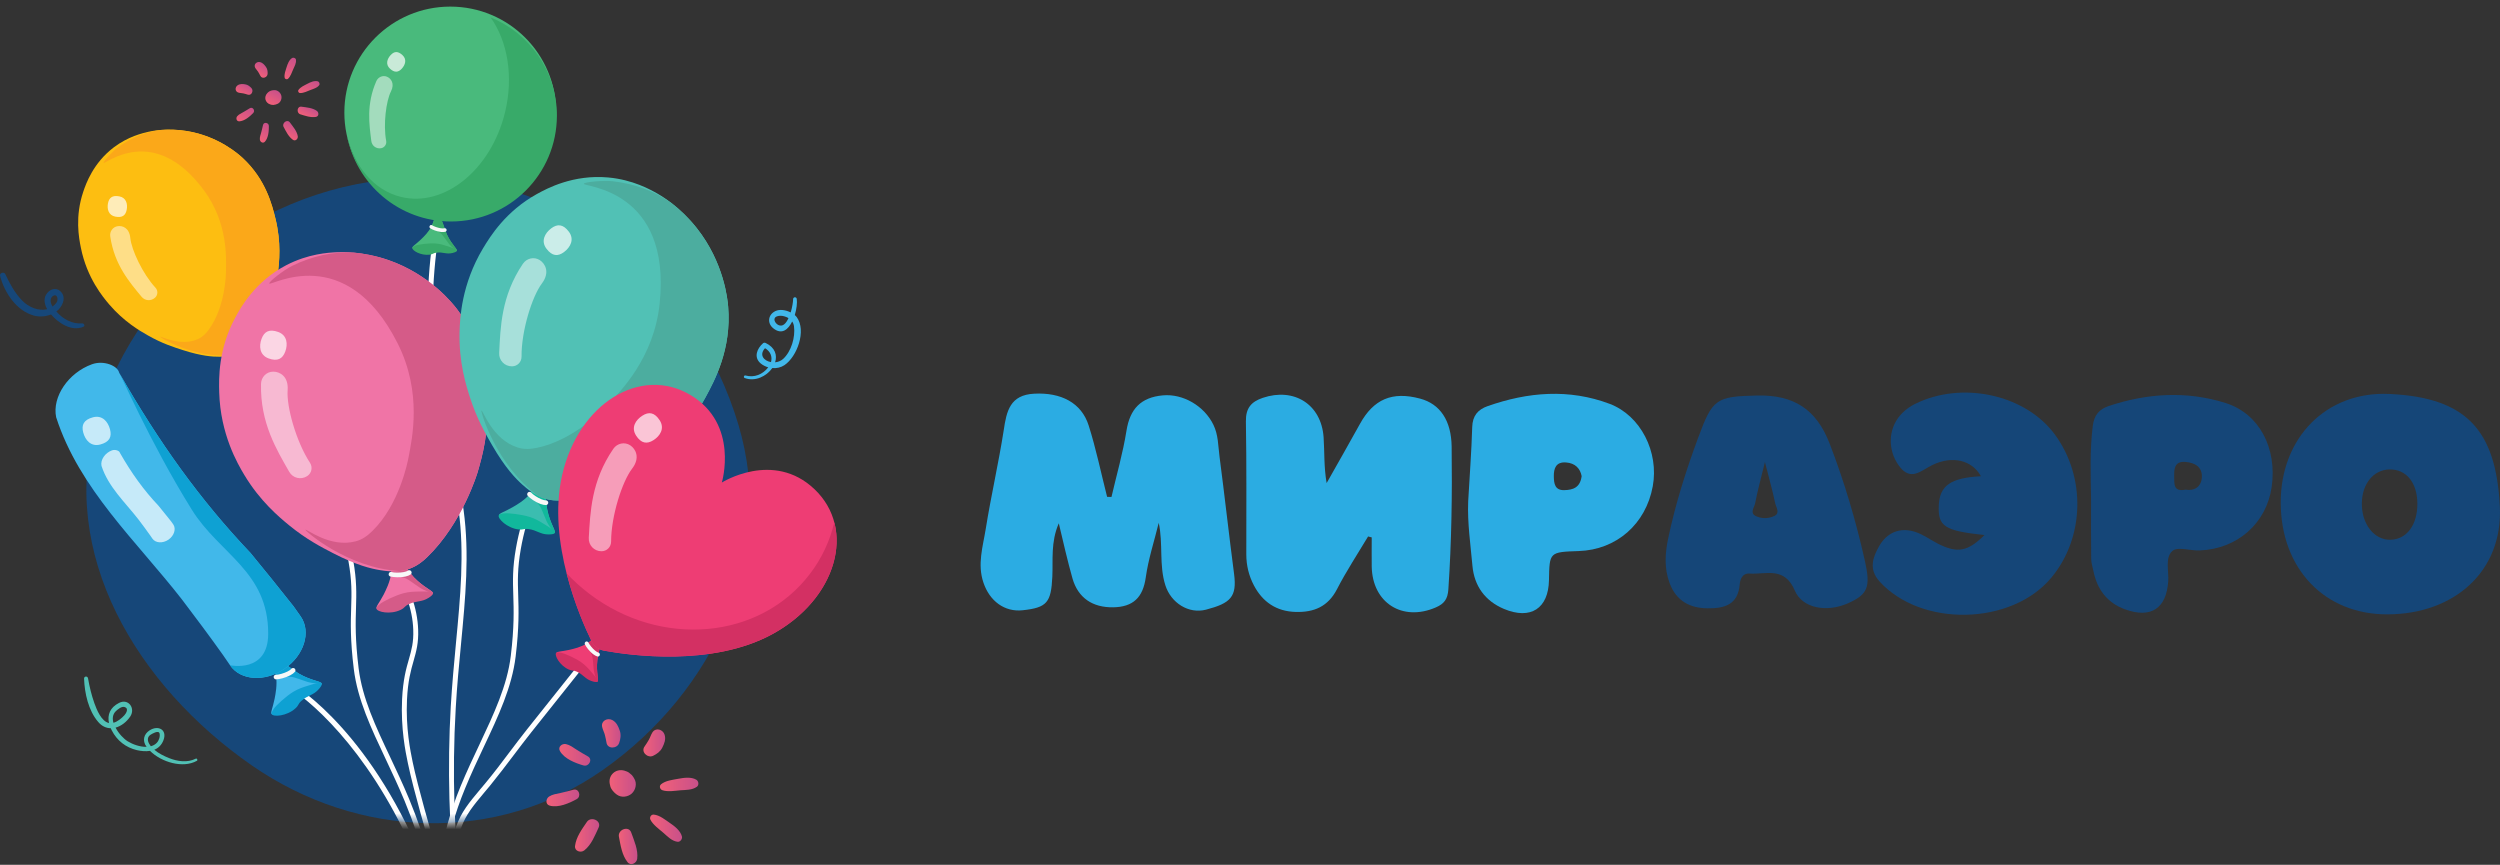 <svg width="318" height="110" viewBox="0 0 318 110" fill="none" xmlns="http://www.w3.org/2000/svg">
<rect x="0" y="0" width="318" height="110" fill="#333333" stroke="none"/>
<path d="M141.381 63.21C142.03 60.406 142.834 57.627 143.287 54.797C143.723 52.018 145.117 50.548 147.904 50.291C150.469 50.052 153.188 51.633 154.351 54.044C154.975 55.327 154.941 56.703 155.12 58.046C155.77 63.03 156.326 68.032 156.976 73.016C157.352 75.915 156.539 76.727 153.41 77.548C151.196 78.129 148.947 76.684 148.238 74.461C147.408 71.879 147.973 69.195 147.391 66.502C146.827 68.819 146.066 71.11 145.741 73.453C145.382 76.017 144.117 77.206 141.603 77.249C138.953 77.291 137.131 76.035 136.422 73.589C136.088 72.444 135.815 71.281 135.524 70.127C135.259 69.058 135.011 67.989 134.678 66.561C133.635 68.981 133.959 71.195 133.857 73.35C133.703 76.65 133.173 77.291 130.078 77.625C127.769 77.873 125.88 76.445 125.093 74.111C124.298 71.768 125.025 69.528 125.384 67.288C126.059 63.082 127.017 58.926 127.675 54.72C128.034 52.275 128.479 50.231 131.557 50.077C134.926 49.898 137.559 51.206 138.482 54.13C139.423 57.105 140.055 60.175 140.825 63.201C141.004 63.201 141.193 63.21 141.381 63.21Z" fill="#2BACE3"/>
<path d="M174.022 68.238C172.688 70.469 171.252 72.641 170.063 74.95C168.918 77.164 167.139 77.899 164.831 77.839C162.377 77.779 160.616 76.591 159.496 74.462C158.854 73.24 158.53 71.923 158.53 70.521C158.53 64.878 158.572 59.243 158.478 53.601C158.453 51.925 159.137 51.113 160.616 50.608C164.608 49.257 168.071 51.438 168.362 55.618C168.49 57.482 168.387 59.355 168.747 61.449C170.166 58.936 171.594 56.439 172.987 53.917C174.723 50.771 177.091 49.753 180.631 50.702C183.179 51.378 184.606 53.489 184.649 56.815C184.726 62.877 184.641 68.939 184.23 74.992C184.145 76.206 183.7 76.805 182.631 77.266C178.391 79.105 174.56 76.685 174.483 72.06C174.466 70.829 174.483 69.597 174.483 68.358C174.338 68.332 174.176 68.289 174.022 68.238Z" fill="#2BACE2"/>
<path d="M252.428 68.058C247.298 67.511 246.495 66.964 246.615 64.27C246.734 61.748 248.136 60.782 251.975 60.577C250.855 58.533 248.333 57.901 245.768 59.166C244.306 59.884 243.006 61.312 241.502 59.183C240.125 57.234 240.151 54.618 241.715 52.814C242.408 52.01 243.272 51.488 244.221 51.087C250.171 48.53 257.763 50.377 261.363 55.25C265.364 60.662 265.168 68.434 260.901 73.513C255.806 79.583 244.34 79.788 239.065 73.949C237.671 72.401 238.227 70.871 239.022 69.477C240.005 67.75 241.656 67.023 243.614 67.656C244.648 67.99 245.563 68.682 246.546 69.178C248.991 70.392 250.291 70.178 252.428 68.058Z" fill="#154678"/>
<path d="M317.98 64.459C317.501 54.703 313.731 50.574 303.958 50.112C295.827 49.728 290.082 55.772 290.108 63.954C290.133 72.359 295.699 78.173 303.693 78.147C312.252 78.121 318.373 72.598 317.98 64.459ZM304.095 68.657C302.009 68.725 300.384 66.665 300.427 63.989C300.461 61.543 301.898 59.774 303.907 59.714C306.053 59.645 307.481 61.381 307.489 64.057C307.498 66.767 306.156 68.588 304.095 68.657Z" fill="#154678"/>
<path d="M237.222 71.376C236.085 66.297 234.614 61.321 232.75 56.473C231.057 52.061 228.185 50.206 223.499 50.309C218.241 50.428 217.839 50.736 215.993 55.712C214.454 59.867 213.12 64.091 212.205 68.426C211.795 70.358 211.658 72.299 212.393 74.222C213.239 76.428 214.924 77.343 217.164 77.377C219.284 77.403 221.071 76.976 221.293 74.325C221.345 73.71 221.618 72.897 222.533 72.957C224.636 73.094 226.979 72.017 228.296 75.112C229.296 77.454 232.459 77.899 235.067 76.736C237.589 75.608 237.957 74.676 237.222 71.376ZM225.731 65.613C224.978 65.998 224.012 66.006 223.268 65.604C222.559 65.22 223.166 64.51 223.26 63.988C223.542 62.492 223.952 61.022 224.5 58.773C225.072 61.022 225.491 62.492 225.799 63.988C225.91 64.51 226.449 65.254 225.731 65.613Z" fill="#154678"/>
<path d="M204.75 51.369C199.561 49.42 194.362 49.856 189.224 51.66C187.993 52.096 187.309 52.874 187.266 54.319C187.172 57.474 186.933 60.628 186.753 63.775C186.642 66.528 187.052 69.238 187.292 71.957C187.523 74.547 188.908 76.445 191.302 77.454C194.704 78.882 196.97 77.395 197.03 73.778C197.09 70.221 197.09 70.221 200.826 70.093C205.614 69.931 209.35 66.665 210.231 61.86C211.035 57.499 208.692 52.857 204.75 51.369ZM198.971 62.347C197.774 62.373 197.663 61.509 197.646 60.611C197.628 59.551 197.928 58.73 199.202 58.824C200.364 58.91 201.006 59.594 201.185 60.56C200.997 62.056 200.048 62.321 198.971 62.347Z" fill="#2BACE3"/>
<path d="M283.082 51.258C278.131 49.702 273.147 50.01 268.239 51.642C267.016 52.053 266.367 52.788 266.196 54.216C265.811 57.285 265.939 60.363 265.982 63.433C265.982 65.998 265.965 68.563 265.999 71.119C266.008 71.623 266.179 72.128 266.281 72.624C266.751 74.984 268.059 76.702 270.325 77.514C273.625 78.703 275.558 77.377 275.797 73.966C275.891 72.632 275.361 70.914 276.336 70.076C276.994 69.503 278.593 70.059 279.773 70.016C284.578 69.845 288.28 66.579 288.955 61.962C289.665 56.995 287.391 52.617 283.082 51.258ZM280.072 60.739C279.995 61.911 279.157 62.475 277.994 62.287C276.413 62.586 276.584 61.535 276.558 60.603C276.532 59.594 276.618 58.662 277.96 58.756C279.174 58.842 280.166 59.397 280.072 60.739Z" fill="#154678"/>
<path fill-rule="evenodd" clip-rule="evenodd" d="M54.129 22.599C35.003 22.445 17.715 34.988 12.295 53.336C7.251 70.384 17.416 87.227 32.028 97.359C45.554 106.729 63.192 107.387 76.666 97.948C90.919 87.962 98.904 70.666 93.92 54.002C88.568 36.099 72.811 22.753 54.129 22.599Z" fill="#164779"/>
<mask id="mask0" mask-type="alpha" maskUnits="userSpaceOnUse" x="10" y="22" width="86" height="83">
<path fill-rule="evenodd" clip-rule="evenodd" d="M54.129 22.599C35.003 22.445 17.715 34.988 12.295 53.336C7.251 70.384 17.416 87.227 32.028 97.359C45.554 106.729 63.192 107.387 76.666 97.948C90.919 87.962 98.904 70.666 93.92 54.002C88.568 36.099 72.811 22.753 54.129 22.599Z" fill="#164779"/>
</mask>
<g mask="url(#mask0)">
<path d="M56.201 27.507C55.047 33.569 54.756 39.622 55.329 45.495C55.679 49.103 56.218 51.301 56.842 53.84C57.501 56.499 58.236 59.526 58.971 64.895C59.732 70.495 59.202 76.061 58.638 81.96C58.39 84.543 58.133 87.219 57.971 90.049C56.979 106.909 59.339 122.974 62.092 128.189L61.596 128.651C60.1 125.812 58.775 120.178 57.971 113.201C57.116 105.806 56.894 97.521 57.338 89.861C57.509 87.013 57.757 84.329 58.005 81.73C58.561 75.907 59.082 70.401 58.347 64.946C57.629 59.637 56.894 56.653 56.244 54.028C55.611 51.438 55.055 49.206 54.696 45.504C54.115 39.519 54.414 33.355 55.585 27.182L56.201 27.507Z" fill="white"/>
<path d="M49.719 72.214L50.206 71.778C52.087 74.531 53.096 77.327 53.19 80.088C53.25 81.807 52.95 82.85 52.608 84.064C52.266 85.261 51.882 86.612 51.77 88.989C51.599 92.605 52.198 95.521 52.489 96.923C53.147 100.095 54.917 106.182 55.165 106.986C57.097 113.364 56.328 120.161 53.104 125.18L52.6 124.752C55.703 119.93 56.447 113.373 54.575 107.217C54.558 107.157 52.608 100.599 51.882 97.077C51.582 95.64 50.967 92.656 51.146 88.937C51.266 86.466 51.659 85.064 52.019 83.825C52.343 82.679 52.626 81.696 52.566 80.105C52.48 77.498 51.523 74.847 49.719 72.214Z" fill="white"/>
<path d="M53.01 107.661C55.472 113.176 55.985 119.973 54.592 128.446L53.95 128.343C55.327 119.999 54.822 113.321 52.411 107.926C46.606 94.905 38.937 88.638 36.483 87.321L36.791 86.749C36.885 86.8 45.922 91.767 53.01 107.661Z" fill="white"/>
<path d="M61.141 100.334C61.346 100.086 61.569 99.821 61.808 99.539C62.843 98.291 63.834 96.974 64.792 95.7C65.519 94.734 66.28 93.734 67.049 92.759C69.76 89.356 71.888 86.689 73.145 85.107L73.658 85.517C72.393 87.099 70.272 89.767 67.562 93.169C66.801 94.127 66.049 95.127 65.314 96.093C64.347 97.376 63.347 98.693 62.313 99.958C62.082 100.24 61.859 100.505 61.646 100.753C60.167 102.523 59.277 103.583 58.636 105.353C57.901 107.379 57.926 109.14 57.944 110.192C58.021 115.741 58.662 121.717 59.183 125.761L58.534 125.847C58.012 121.794 57.362 115.784 57.285 110.209C57.268 109.115 57.243 107.277 58.021 105.139C58.696 103.258 59.619 102.155 61.141 100.334Z" fill="white"/>
<path d="M44.934 71.307C45.387 73.864 45.336 75.463 45.285 77.309C45.225 79.19 45.165 81.328 45.618 85.021C46.088 88.817 47.798 92.434 49.611 96.264C50.415 97.974 51.252 99.736 52.039 101.625C54.142 106.704 55.733 112.329 56.511 117.451C57.246 122.29 57.186 126.308 56.34 128.48L55.758 128.258C57.306 124.273 56.1 113.056 51.458 101.864C50.68 99.992 49.85 98.231 49.047 96.529C47.217 92.656 45.481 88.997 45.003 85.098C44.541 81.353 44.609 79.19 44.669 77.284C44.729 75.471 44.772 73.898 44.327 71.41C43.609 67.357 42.002 63.33 39.556 59.449L40.087 59.115C42.566 63.074 44.199 67.169 44.934 71.307Z" fill="white"/>
<path d="M58.579 100.035C59.357 98.145 60.195 96.376 60.999 94.674C62.803 90.844 64.513 87.227 64.974 83.422C65.419 79.721 65.35 77.592 65.291 75.711C65.231 73.855 65.18 72.257 65.633 69.709C66.359 65.579 67.992 61.475 70.472 57.517L71.002 57.85C68.557 61.74 66.958 65.767 66.248 69.82C65.812 72.316 65.855 73.881 65.915 75.694C65.975 77.6 66.043 79.755 65.59 83.508C65.12 87.407 63.393 91.075 61.563 94.948C60.759 96.649 59.93 98.41 59.16 100.283C56.433 106.892 56.211 111.731 55.971 116.852C55.826 119.973 55.681 123.196 54.92 126.856L54.304 126.727C55.057 123.111 55.202 119.913 55.347 116.827C55.569 111.868 55.809 106.746 58.579 100.035Z" fill="white"/>
</g>
<path d="M29.002 45.504C28.968 44.29 28.395 43.555 28.583 43.427C28.677 43.358 28.873 43.504 30.122 44.606C31.054 45.427 31.002 45.402 31.156 45.513C32.268 46.342 33.174 46.445 33.157 46.684C33.148 46.812 32.909 46.829 32.234 47.026C31.439 47.257 30.968 47.385 30.481 47.667C29.985 47.949 30.028 48.069 29.31 48.514C28.814 48.822 28.343 49.112 28.207 48.967C28.07 48.83 28.361 48.42 28.626 47.573C28.779 47.111 29.019 46.342 29.002 45.504Z" fill="#FBA819"/>
<path d="M28.579 43.427C28.673 43.358 28.87 43.504 30.118 44.606C31.05 45.427 30.998 45.402 31.152 45.513C32.264 46.342 33.17 46.445 33.153 46.684C33.153 46.693 33.153 46.701 33.153 46.71C32.392 46.573 31.999 46.445 31.794 46.342C31.58 46.239 31.4 46.154 31.041 45.983C30.682 45.821 30.605 45.786 30.503 45.761C30.417 45.735 30.161 45.667 29.648 45.692C29.477 45.701 29.254 45.727 28.998 45.778C28.998 45.692 29.006 45.598 28.998 45.504C28.972 44.29 28.391 43.555 28.579 43.427Z" fill="#F6881F"/>
<path d="M14.465 18.752C16.311 17.35 18.141 16.931 18.936 16.751C19.372 16.657 21.296 16.255 23.775 16.666C27.837 17.332 30.41 19.667 30.889 20.111C33.821 22.847 34.617 26.087 35.044 27.832C35.788 30.875 35.523 33.303 35.343 34.817C35.343 34.817 34.762 39.742 32.026 43.452C31.692 43.905 31.256 44.401 30.59 44.786C29.948 45.154 29.187 45.359 27.939 45.376C27.041 45.384 25.665 45.299 23.305 44.547C22.1 44.162 20.612 43.691 18.817 42.666C17.739 42.059 15.764 40.904 13.9 38.733C13.105 37.801 11.062 35.364 10.292 31.534C10.027 30.234 9.523 27.549 10.592 24.386C10.934 23.369 11.857 20.735 14.465 18.752Z" fill="#FDBE11"/>
<path d="M15.012 18.726C16.722 17.495 18.5 16.768 20.45 16.537C21.313 16.469 22.467 16.46 23.775 16.674C27.837 17.341 30.41 19.675 30.889 20.119C33.821 22.855 34.617 26.096 35.044 27.84C35.788 30.884 35.523 33.312 35.343 34.825C35.343 34.825 34.762 39.75 32.026 43.46C31.692 43.913 31.256 44.409 30.59 44.794C30.325 44.948 30.034 45.076 29.7 45.17C24.784 45.692 20.347 42.922 20.381 42.845C20.45 42.708 22.938 44.144 25.186 43.127C25.776 42.862 26.186 42.443 26.58 41.896C28.649 39.032 28.743 34.979 28.743 34.474C28.768 32.842 29.016 28.378 25.947 24.215C19.543 15.537 13.336 20.974 13.174 20.718C13.088 20.573 14.336 19.213 15.012 18.726Z" fill="#FBA819"/>
<g opacity="0.7">
<path opacity="0.7" d="M14.958 28.772C15.548 28.669 16.445 28.96 16.574 30.26C16.719 31.782 18.155 34.842 19.771 36.587C20.113 36.954 20.096 37.519 19.729 37.861C19.216 38.331 18.438 38.279 18.002 37.741C16.505 35.928 14.556 33.705 14.026 30.089C13.923 29.465 14.334 28.875 14.958 28.772Z" fill="white"/>
</g>
<path opacity="0.7" d="M15.17 24.976C16.059 25.139 16.256 25.951 16.119 26.669C15.982 27.387 15.572 27.729 14.682 27.558C13.793 27.396 13.597 26.584 13.733 25.865C13.87 25.156 14.289 24.805 15.17 24.976Z" fill="white"/>
<path d="M30.437 47.137C30.942 46.907 31.344 46.83 31.933 46.71C32.464 46.607 33.079 46.488 33.156 46.667C33.216 46.795 32.959 47.043 32.84 47.146C32.25 47.685 31.754 47.582 31.104 48.044C30.694 48.334 30.831 48.411 30.454 48.685C29.574 49.318 28.308 49.266 28.197 48.967C28.154 48.856 28.274 48.702 28.419 48.522C28.668 48.223 29.719 47.471 30.437 47.137Z" fill="#F6881F"/>
<path d="M28.576 48.659C28.79 48.394 29.807 47.65 30.517 47.325C30.577 47.299 30.637 47.274 30.688 47.248C31.098 47.077 31.457 47.009 31.97 46.915C32.141 46.88 32.398 46.829 32.611 46.803C32.723 46.786 32.782 46.923 32.706 46.992C32.483 47.197 32.287 47.291 32.124 47.359C32.039 47.394 31.945 47.428 31.851 47.462C31.756 47.496 31.654 47.53 31.543 47.573C31.338 47.658 31.158 47.753 30.987 47.881C30.748 48.052 30.671 48.163 30.594 48.266C30.534 48.351 30.491 48.411 30.329 48.531C30.192 48.633 30.029 48.719 29.858 48.787C29.311 49.009 28.807 49.009 28.542 48.958C28.465 48.941 28.422 48.847 28.473 48.779C28.516 48.736 28.55 48.693 28.576 48.659Z" fill="#CB5E28"/>
<path d="M28.953 45.376C28.97 45.376 28.987 45.376 29.004 45.376C29.124 45.393 29.312 45.376 29.517 45.35C29.953 45.282 30.347 45.136 30.5 44.991C30.535 44.957 30.569 44.94 30.62 44.931C30.68 44.922 30.731 44.94 30.783 44.974C30.834 45.008 30.868 45.068 30.868 45.136C30.868 45.196 30.851 45.264 30.8 45.307C30.697 45.41 30.543 45.495 30.355 45.572C30.082 45.684 29.791 45.743 29.603 45.778C29.363 45.812 29.133 45.829 28.962 45.812C28.902 45.803 28.842 45.769 28.808 45.718C28.773 45.666 28.756 45.598 28.773 45.538C28.799 45.444 28.867 45.384 28.953 45.376Z" fill="#F7F8F8"/>
<path d="M34.22 83.26C34.331 83.157 34.622 83.32 36.486 84.619C37.88 85.585 37.803 85.56 38.025 85.688C39.65 86.637 40.889 86.629 40.915 86.971C40.923 87.142 40.607 87.21 39.727 87.569C38.692 87.997 38.068 88.253 37.452 88.715C36.828 89.176 36.897 89.33 35.999 90.049C35.375 90.544 34.785 91.006 34.571 90.835C34.366 90.664 34.691 90.074 34.93 88.886C35.058 88.219 35.272 87.15 35.118 86.022C34.879 84.371 33.989 83.474 34.22 83.26Z" fill="#41B8EA"/>
<path d="M36.486 84.62C37.88 85.586 37.803 85.56 38.025 85.688C39.65 86.638 40.889 86.629 40.915 86.971C40.915 86.979 40.915 86.988 40.915 86.996C39.863 86.928 39.316 86.817 39.017 86.706C38.709 86.595 38.453 86.509 37.94 86.338C37.435 86.176 37.324 86.142 37.179 86.116C37.059 86.099 36.7 86.039 36.008 86.159C35.777 86.201 35.477 86.261 35.144 86.372C35.135 86.253 35.127 86.133 35.11 86.005C34.879 84.363 33.981 83.466 34.221 83.252C34.332 83.158 34.622 83.32 36.486 84.62Z" fill="#0EA1D3"/>
<path d="M37.306 87.997C37.956 87.603 38.486 87.432 39.264 87.193C39.974 86.971 40.778 86.723 40.914 86.945C41.017 87.116 40.701 87.484 40.564 87.646C39.854 88.467 39.17 88.407 38.358 89.134C37.854 89.587 38.05 89.681 37.572 90.108C36.477 91.1 34.759 91.22 34.562 90.835C34.485 90.69 34.63 90.468 34.793 90.202C35.084 89.741 36.392 88.552 37.306 87.997Z" fill="#0EA1D3"/>
<path d="M35.021 85.842C35.047 85.834 35.073 85.834 35.098 85.834C35.261 85.834 35.517 85.791 35.782 85.714C36.364 85.552 36.868 85.304 37.065 85.073C37.108 85.03 37.159 84.996 37.21 84.979C37.287 84.962 37.364 84.97 37.432 85.004C37.509 85.047 37.561 85.124 37.578 85.21C37.595 85.295 37.569 85.381 37.518 85.449C37.39 85.603 37.202 85.748 36.954 85.876C36.603 86.073 36.218 86.193 35.962 86.27C35.645 86.355 35.329 86.415 35.107 86.415C35.021 86.415 34.936 86.381 34.885 86.312C34.825 86.244 34.799 86.159 34.816 86.073C34.833 85.962 34.91 85.868 35.021 85.842Z" fill="#F7F8F8"/>
<path d="M53.527 30.474C53.903 30.115 54.501 29.55 54.895 28.772C55.468 27.652 55.305 26.695 55.544 26.669C55.664 26.652 55.767 26.883 56.365 28.507C56.81 29.721 56.776 29.67 56.853 29.841C57.451 31.141 58.221 31.679 58.092 31.901C58.024 32.013 57.793 31.91 57.092 31.756C56.263 31.568 55.758 31.457 55.177 31.474C54.587 31.491 54.561 31.619 53.689 31.662C53.091 31.696 52.518 31.73 52.458 31.525C52.407 31.337 52.86 31.115 53.527 30.474Z" fill="#49BA7C"/>
<path d="M55.544 26.669C55.664 26.652 55.767 26.883 56.365 28.507C56.81 29.721 56.776 29.67 56.853 29.841C57.451 31.141 58.221 31.679 58.092 31.901C58.092 31.91 58.084 31.91 58.075 31.919C57.451 31.414 57.16 31.106 57.024 30.91C56.878 30.705 56.758 30.542 56.511 30.209C56.271 29.884 56.211 29.815 56.134 29.738C56.066 29.67 55.869 29.482 55.382 29.251C55.22 29.174 55.006 29.089 54.758 29.003C54.809 28.926 54.852 28.841 54.895 28.755C55.476 27.652 55.314 26.703 55.544 26.669Z" fill="#38AA69"/>
<path d="M52.87 31.234C53.246 31.08 54.58 30.909 55.392 30.969C55.974 31.012 56.375 31.14 56.965 31.328C57.504 31.499 58.111 31.696 58.102 31.893C58.094 32.047 57.735 32.132 57.581 32.175C56.777 32.38 56.375 32.038 55.555 32.132C55.042 32.192 55.127 32.337 54.64 32.397C53.52 32.534 52.4 31.858 52.451 31.534C52.468 31.405 52.648 31.328 52.87 31.234Z" fill="#38AA69"/>
<path d="M54.918 28.627C54.935 28.636 54.952 28.644 54.969 28.653C55.072 28.721 55.243 28.806 55.448 28.875C55.884 29.029 56.303 29.097 56.525 29.037C56.568 29.029 56.619 29.029 56.662 29.046C56.722 29.063 56.765 29.106 56.79 29.166C56.816 29.226 56.816 29.294 56.79 29.362C56.765 29.422 56.713 29.465 56.645 29.482C56.5 29.516 56.32 29.525 56.106 29.508C55.799 29.473 55.508 29.388 55.32 29.32C55.08 29.234 54.867 29.131 54.721 29.037C54.67 29.003 54.627 28.943 54.627 28.875C54.619 28.806 54.644 28.747 54.687 28.695C54.738 28.618 54.832 28.601 54.918 28.627Z" fill="#F7F8F8"/>
<path d="M49.759 72.941C49.998 71.299 49.391 70.187 49.673 70.051C49.81 69.982 50.041 70.222 51.469 71.983C52.538 73.3 52.469 73.248 52.649 73.436C53.949 74.796 55.137 75.146 55.069 75.471C55.034 75.642 54.701 75.608 53.76 75.719C52.649 75.839 51.982 75.916 51.264 76.181C50.537 76.446 50.563 76.617 49.494 77.053C48.759 77.352 48.066 77.634 47.912 77.403C47.767 77.19 48.237 76.711 48.801 75.634C49.092 75.044 49.597 74.069 49.759 72.941Z" fill="#F074A6"/>
<path d="M49.67 70.051C49.806 69.982 50.037 70.222 51.465 71.983C52.534 73.3 52.465 73.248 52.645 73.436C53.944 74.796 55.133 75.146 55.065 75.471C55.065 75.48 55.056 75.488 55.056 75.497C54.064 75.138 53.568 74.881 53.312 74.693C53.047 74.505 52.825 74.351 52.38 74.043C51.944 73.744 51.841 73.684 51.713 73.616C51.602 73.565 51.269 73.411 50.576 73.334C50.337 73.308 50.037 73.291 49.695 73.291C49.721 73.171 49.747 73.052 49.764 72.932C49.995 71.299 49.396 70.187 49.67 70.051Z" fill="#D55B88"/>
<path d="M36.416 33.731C39.212 32.278 41.76 32.132 42.872 32.081C43.479 32.055 46.146 31.961 49.387 33.081C54.679 34.911 57.603 38.63 58.142 39.34C61.45 43.683 61.767 48.215 61.946 50.643C62.245 54.892 61.331 58.098 60.749 60.082C60.749 60.082 58.834 66.545 54.311 70.897C53.755 71.436 53.054 71.992 52.08 72.351C51.131 72.701 50.071 72.804 48.386 72.53C47.181 72.334 45.351 71.906 42.359 70.359C40.837 69.572 38.947 68.597 36.767 66.81C35.468 65.742 33.082 63.75 31.073 60.407C30.218 58.979 28.038 55.242 27.884 49.925C27.832 48.12 27.764 44.401 29.919 40.409C30.611 39.1 32.458 35.792 36.416 33.731Z" fill="#F074A6"/>
<path d="M37.16 33.816C39.742 32.56 42.29 31.995 44.958 32.123C46.129 32.226 47.677 32.483 49.387 33.073C54.679 34.902 57.603 38.621 58.142 39.331C61.45 43.674 61.775 48.206 61.946 50.634C62.245 54.883 61.331 58.089 60.749 60.073C60.749 60.073 58.834 66.537 54.311 70.888C53.755 71.427 53.054 71.983 52.08 72.342C51.687 72.487 51.276 72.59 50.806 72.641C44.094 72.214 38.768 67.486 38.845 67.383C38.964 67.221 41.974 69.717 45.223 68.862C46.078 68.64 46.728 68.169 47.377 67.528C50.806 64.168 51.866 58.748 51.986 58.081C52.388 55.901 53.755 49.967 50.584 43.683C43.983 30.576 34.416 36.441 34.253 36.065C34.151 35.851 36.134 34.321 37.16 33.816Z" fill="#D55B88"/>
<g opacity="0.7">
<path opacity="0.7" d="M34.766 47.274C35.587 47.274 36.724 47.872 36.587 49.642C36.433 51.711 37.656 56.149 39.425 58.859C39.802 59.432 39.648 60.184 39.075 60.56C38.28 61.073 37.245 60.825 36.783 60.005C35.202 57.226 33.09 53.806 33.201 48.83C33.218 47.966 33.902 47.265 34.766 47.274Z" fill="white"/>
</g>
<path opacity="0.7" d="M35.398 42.23C36.543 42.657 36.629 43.794 36.287 44.718C35.945 45.641 35.312 46.008 34.158 45.59C33.012 45.162 32.926 44.025 33.269 43.102C33.611 42.17 34.243 41.811 35.398 42.23Z" fill="white"/>
<path d="M48.287 76.865C48.689 76.506 50.279 75.736 51.313 75.463C52.049 75.266 52.605 75.257 53.417 75.24C54.152 75.223 54.998 75.206 55.067 75.463C55.118 75.651 54.716 75.916 54.537 76.035C53.622 76.625 52.981 76.377 52.006 76.848C51.39 77.138 51.553 77.284 50.98 77.566C49.655 78.216 47.971 77.848 47.885 77.42C47.851 77.249 48.047 77.079 48.287 76.865Z" fill="#D55B88"/>
<path d="M49.726 72.752C49.751 72.752 49.777 72.752 49.803 72.761C49.965 72.804 50.213 72.838 50.495 72.838C51.102 72.846 51.649 72.744 51.897 72.581C51.949 72.547 52.008 72.53 52.068 72.53C52.145 72.53 52.222 72.564 52.273 72.624C52.333 72.684 52.368 72.778 52.359 72.864C52.35 72.949 52.299 73.026 52.231 73.077C52.068 73.188 51.846 73.274 51.572 73.334C51.179 73.419 50.777 73.436 50.512 73.428C50.179 73.419 49.862 73.385 49.649 73.334C49.563 73.308 49.495 73.257 49.461 73.18C49.426 73.103 49.426 73.009 49.461 72.932C49.503 72.821 49.606 72.752 49.726 72.752Z" fill="#F7F8F8"/>
<path d="M72.403 82.662C72.967 82.534 73.882 82.328 74.711 81.815C75.917 81.063 76.31 80.054 76.558 80.165C76.678 80.216 76.652 80.499 76.284 82.414C76.011 83.842 76.002 83.773 75.985 83.987C75.806 85.586 76.242 86.56 75.985 86.697C75.857 86.766 75.695 86.535 75.105 85.971C74.412 85.312 73.993 84.91 73.42 84.585C72.839 84.26 72.745 84.363 71.873 83.91C71.274 83.594 70.701 83.294 70.77 83.064C70.813 82.841 71.385 82.893 72.403 82.662Z" fill="#EE3D74"/>
<path d="M76.55 80.165C76.67 80.216 76.644 80.499 76.277 82.414C76.003 83.842 75.995 83.773 75.978 83.987C75.798 85.586 76.234 86.56 75.978 86.697C75.969 86.697 75.96 86.706 75.952 86.706C75.635 85.859 75.541 85.389 75.516 85.124C75.499 84.85 75.473 84.62 75.43 84.158C75.388 83.705 75.37 83.602 75.336 83.491C75.311 83.388 75.225 83.089 74.892 82.593C74.781 82.422 74.627 82.217 74.43 81.995C74.524 81.944 74.609 81.892 74.704 81.841C75.909 81.063 76.311 80.054 76.55 80.165Z" fill="#D33063"/>
<path d="M71.325 83.021C71.787 83.09 73.163 83.705 73.916 84.227C74.454 84.603 74.762 84.953 75.224 85.483C75.643 85.962 76.122 86.501 75.985 86.689C75.891 86.826 75.489 86.706 75.318 86.655C74.429 86.381 74.232 85.825 73.386 85.441C72.856 85.201 72.856 85.389 72.351 85.167C71.189 84.654 70.504 83.355 70.735 83.055C70.829 82.944 71.052 82.978 71.325 83.021Z" fill="#D33063"/>
<path d="M74.55 81.601C74.644 81.576 74.746 81.61 74.815 81.687C74.832 81.704 74.841 81.721 74.849 81.738C74.909 81.866 75.029 82.046 75.183 82.234C75.507 82.636 75.884 82.944 76.123 83.012C76.174 83.029 76.217 83.055 76.251 83.097C76.294 83.149 76.311 83.217 76.302 83.286C76.294 83.363 76.251 83.431 76.191 83.474C76.132 83.516 76.055 83.525 75.986 83.508C75.824 83.457 75.644 83.363 75.456 83.217C75.183 83.012 74.952 82.755 74.806 82.576C74.627 82.354 74.473 82.131 74.396 81.96C74.362 81.892 74.362 81.815 74.396 81.747C74.422 81.678 74.481 81.627 74.55 81.601Z" fill="#F7F8F8"/>
<path d="M65.17 64.536C65.76 64.203 66.701 63.656 67.444 62.792C68.53 61.535 68.616 60.27 68.924 60.312C69.077 60.33 69.146 60.654 69.394 62.912C69.582 64.596 69.556 64.519 69.599 64.775C69.958 66.622 70.77 67.554 70.539 67.794C70.42 67.913 70.155 67.717 69.3 67.289C68.299 66.793 67.692 66.494 66.948 66.332C66.188 66.169 66.119 66.323 64.991 66.109C64.213 65.964 63.469 65.827 63.469 65.554C63.46 65.288 64.11 65.143 65.17 64.536Z" fill="#3BBDB0"/>
<path d="M68.924 60.312C69.077 60.33 69.146 60.654 69.394 62.911C69.582 64.596 69.556 64.519 69.599 64.775C69.958 66.622 70.77 67.554 70.539 67.793C70.531 67.802 70.522 67.811 70.514 67.811C69.873 66.973 69.599 66.485 69.479 66.195C69.36 65.895 69.257 65.647 69.043 65.143C68.838 64.656 68.787 64.544 68.71 64.425C68.641 64.322 68.445 64.014 67.906 63.57C67.718 63.416 67.479 63.245 67.179 63.057C67.265 62.971 67.35 62.877 67.427 62.783C68.53 61.544 68.616 60.278 68.924 60.312Z" fill="#11B89C"/>
<path d="M64.081 65.305C64.62 65.22 66.364 65.434 67.39 65.758C68.117 65.989 68.587 66.28 69.288 66.708C69.921 67.092 70.639 67.537 70.554 67.785C70.494 67.973 70.015 67.973 69.793 67.981C68.707 67.99 68.296 67.426 67.219 67.297C66.544 67.212 66.604 67.417 65.971 67.349C64.5 67.178 63.286 65.964 63.44 65.553C63.517 65.391 63.774 65.348 64.081 65.305Z" fill="#11B89C"/>
<path d="M67.194 62.612C67.296 62.552 67.416 62.552 67.51 62.612C67.527 62.629 67.553 62.647 67.57 62.664C67.681 62.783 67.878 62.946 68.109 63.1C68.613 63.433 69.135 63.647 69.434 63.647C69.494 63.647 69.553 63.664 69.605 63.698C69.673 63.741 69.716 63.809 69.733 63.886C69.75 63.972 69.733 64.066 69.673 64.134C69.622 64.203 69.536 64.237 69.451 64.245C69.254 64.245 69.023 64.203 68.758 64.109C68.382 63.972 68.032 63.767 67.809 63.621C67.536 63.442 67.288 63.236 67.134 63.074C67.074 63.014 67.048 62.929 67.057 62.835C67.074 62.74 67.117 62.664 67.194 62.612Z" fill="#F7F8F8"/>
<path d="M57.276 27.789C49.835 27.789 43.802 21.756 43.802 14.314C43.802 6.873 49.835 0.84 57.276 0.84C64.718 0.84 70.751 6.873 70.751 14.314C70.751 21.756 64.718 27.789 57.276 27.789Z" fill="#49BA7C"/>
<path d="M50.993 25.044C56.516 26.404 62.441 21.608 64.228 14.34C65.365 9.723 64.553 5.226 62.398 2.208C67.34 4.209 70.837 9.039 70.837 14.699C70.837 22.146 64.801 28.174 57.362 28.174C50.762 28.174 45.282 23.42 44.119 17.162C45.042 21.129 47.53 24.198 50.993 25.044Z" fill="#38AA69"/>
<g opacity="0.7">
<path opacity="0.7" d="M49.223 9.757C49.719 9.963 50.249 10.612 49.727 11.638C49.112 12.852 48.736 15.836 49.12 17.914C49.206 18.35 48.915 18.769 48.479 18.854C47.872 18.965 47.308 18.555 47.231 17.939C46.974 15.862 46.564 13.271 47.881 10.296C48.12 9.783 48.71 9.544 49.223 9.757Z" fill="white"/>
</g>
<path opacity="0.7" d="M51.197 7.013C51.787 7.56 51.548 8.261 51.103 8.74C50.667 9.21 50.188 9.278 49.598 8.731C49.008 8.184 49.248 7.483 49.692 7.004C50.137 6.525 50.607 6.466 51.197 7.013Z" fill="white"/>
<path d="M94.823 47.761C95.943 48.078 97.02 47.624 97.721 46.727C97.371 46.624 97.046 46.462 96.772 46.239C95.823 45.453 96.293 44.324 97.071 43.649C97.157 43.58 97.293 43.58 97.388 43.623C98.61 44.213 98.884 45.188 98.593 46.086C98.952 46.051 99.311 45.923 99.602 45.667C100.654 44.718 101.184 42.871 100.996 41.503C100.961 41.263 100.884 41.067 100.765 40.896C100.252 41.939 99.431 42.623 98.362 41.759C97.55 41.109 97.695 40.015 98.627 39.571C99.166 39.306 99.953 39.425 100.577 39.742C100.782 39.058 100.884 38.365 100.884 38.057C100.884 37.758 101.295 37.724 101.346 38.014C101.423 38.502 101.329 39.306 101.098 40.075C101.192 40.16 101.278 40.246 101.346 40.34C102.603 42.059 101.397 45.367 99.773 46.453C99.32 46.752 98.773 46.864 98.234 46.821C97.507 47.855 96.071 48.582 94.729 48.086C94.532 48.018 94.635 47.71 94.823 47.761ZM99.764 40.237C99.465 40.152 99.157 40.135 98.867 40.229C98.2 40.443 98.585 41.144 99.021 41.349C99.568 41.605 99.995 41.135 100.295 40.46C100.132 40.366 99.953 40.289 99.764 40.237ZM97.311 44.29C96.516 45.162 97.182 45.906 98.072 46.06C98.268 45.367 97.995 44.692 97.311 44.29Z" fill="#41B8EA"/>
<path d="M82.527 94.11C82.673 93.879 82.792 93.468 82.989 93.16C83.416 92.502 84.323 92.776 84.537 93.451C84.725 94.05 84.502 94.588 84.237 95.11C83.989 95.597 83.562 95.905 83.083 96.136C82.373 96.478 81.467 95.631 82.006 94.93C82.202 94.674 82.356 94.383 82.527 94.11Z" fill="url(#paint0_linear)"/>
<path d="M76.145 105.267C75.666 106.285 75.23 107.465 74.315 108.174C73.871 108.516 73.067 108.268 73.144 107.61C73.289 106.447 74.016 105.49 74.657 104.541C75.17 103.788 76.555 104.387 76.145 105.267Z" fill="url(#paint1_linear)"/>
<path d="M83.158 103.617C83.902 103.685 84.603 104.267 85.201 104.677C85.809 105.088 86.544 105.652 86.74 106.387C86.826 106.721 86.518 107.14 86.15 107.071C85.415 106.952 84.919 106.396 84.372 105.926C83.834 105.455 83.047 104.908 82.731 104.258C82.594 103.976 82.808 103.583 83.158 103.617Z" fill="url(#paint2_linear)"/>
<path d="M74.228 97.367C73.185 97.068 71.783 96.521 71.227 95.537C70.92 95.007 71.492 94.546 71.988 94.648C72.493 94.759 72.895 95.067 73.314 95.341C73.792 95.657 74.297 95.931 74.793 96.221C75.434 96.606 74.904 97.555 74.228 97.367Z" fill="url(#paint3_linear)"/>
<path d="M77.88 91.588C78.435 91.878 78.658 92.417 78.846 92.973C79.017 93.486 78.931 94.016 78.752 94.52C78.487 95.264 77.247 95.307 77.144 94.435C77.102 94.11 77.007 93.802 76.939 93.477C76.879 93.203 76.674 92.836 76.597 92.477C76.418 91.707 77.247 91.263 77.88 91.588Z" fill="url(#paint4_linear)"/>
<path d="M80.29 105.892C80.666 106.952 81.196 108.097 81.051 109.243C80.974 109.799 80.238 110.192 79.828 109.671C79.101 108.747 78.947 107.55 78.725 106.43C78.554 105.532 79.965 104.977 80.29 105.892Z" fill="url(#paint5_linear)"/>
<path d="M84.248 100.513C83.94 100.402 83.821 99.983 84.086 99.761C84.667 99.282 85.565 99.197 86.283 99.06C87.001 98.923 87.924 98.795 88.574 99.18C88.865 99.35 88.942 99.864 88.643 100.077C88.036 100.505 87.292 100.471 86.582 100.522C85.873 100.582 84.932 100.753 84.248 100.513Z" fill="url(#paint6_linear)"/>
<path d="M69.848 101.317C70.275 101.044 70.78 100.975 71.276 100.873C71.84 100.762 72.387 100.591 72.943 100.454C73.67 100.266 73.969 101.309 73.353 101.651C72.404 102.172 71.028 102.779 69.933 102.48C69.343 102.326 69.42 101.591 69.848 101.317Z" fill="url(#paint7_linear)"/>
<path d="M79.424 98.026C79.604 98.077 79.878 98.18 80.006 98.282C80.134 98.385 80.254 98.487 80.382 98.599C80.51 98.735 80.604 98.915 80.698 99.077C81.049 99.676 80.852 100.497 80.356 100.941C79.852 101.394 79.023 101.488 78.467 101.078C78.185 100.873 77.988 100.676 77.791 100.377C77.663 100.18 77.595 99.932 77.561 99.701C77.347 98.599 78.33 97.718 79.424 98.026Z" fill="url(#paint8_linear)"/>
<path d="M33.109 9.629C33.033 9.45 32.922 9.296 32.827 9.125C32.751 8.979 32.562 8.808 32.46 8.62C32.237 8.21 32.631 7.817 33.041 7.894C33.4 7.962 33.623 8.227 33.828 8.509C34.016 8.774 34.059 9.082 34.041 9.398C34.016 9.869 33.323 10.108 33.109 9.629Z" fill="url(#paint9_linear)"/>
<path d="M36.076 16.144C35.819 15.666 36.529 15.11 36.871 15.572C37.264 16.102 37.769 16.666 37.88 17.333C37.931 17.658 37.581 18.008 37.264 17.786C36.691 17.384 36.392 16.734 36.076 16.144Z" fill="url(#paint10_linear)"/>
<path d="M37.965 11.442C38.214 11.074 38.701 10.869 39.086 10.664C39.47 10.459 39.966 10.236 40.402 10.339C40.599 10.39 40.727 10.664 40.599 10.835C40.334 11.185 39.906 11.288 39.505 11.442C39.111 11.596 38.607 11.852 38.179 11.835C37.991 11.835 37.846 11.613 37.965 11.442Z" fill="url(#paint11_linear)"/>
<path d="M30.175 14.785C30.372 14.554 30.645 14.426 30.902 14.289C31.201 14.127 31.483 13.938 31.774 13.768C32.15 13.537 32.501 14.075 32.21 14.374C31.765 14.836 31.09 15.409 30.423 15.435C30.064 15.435 29.978 15.007 30.175 14.785Z" fill="url(#paint12_linear)"/>
<path d="M31.494 12.032C31.314 11.963 31.126 11.929 30.938 11.878C30.784 11.835 30.528 11.844 30.322 11.775C29.878 11.647 29.869 11.091 30.22 10.852C30.528 10.647 30.869 10.672 31.212 10.732C31.528 10.783 31.776 10.98 31.99 11.211C32.297 11.561 31.981 12.22 31.494 12.032Z" fill="url(#paint13_linear)"/>
<path d="M38.194 14.537C37.681 14.374 37.775 13.485 38.348 13.571C39.006 13.665 39.75 13.708 40.306 14.109C40.579 14.306 40.579 14.802 40.186 14.87C39.511 14.982 38.835 14.734 38.194 14.537Z" fill="url(#paint14_linear)"/>
<path d="M36.208 9.886C36.123 9.45 36.328 8.962 36.456 8.543C36.584 8.133 36.773 7.612 37.157 7.381C37.328 7.278 37.619 7.381 37.645 7.594C37.705 8.031 37.474 8.407 37.303 8.8C37.132 9.185 36.961 9.723 36.644 10.014C36.508 10.142 36.251 10.082 36.208 9.886Z" fill="url(#paint15_linear)"/>
<path d="M33.055 17.752C33.029 17.452 33.132 17.17 33.217 16.879C33.311 16.555 33.38 16.221 33.457 15.896C33.559 15.469 34.192 15.597 34.2 16.016C34.209 16.657 34.141 17.546 33.688 18.034C33.44 18.29 33.081 18.051 33.055 17.752Z" fill="url(#paint16_linear)"/>
<path d="M34.007 11.835C34.084 11.758 34.212 11.639 34.297 11.604C34.383 11.57 34.477 11.527 34.571 11.502C34.682 11.476 34.793 11.476 34.904 11.467C35.315 11.45 35.691 11.784 35.785 12.169C35.879 12.553 35.699 13.015 35.332 13.195C35.144 13.28 34.99 13.331 34.785 13.348C34.648 13.357 34.502 13.331 34.366 13.28C33.724 13.075 33.536 12.322 34.007 11.835Z" fill="url(#paint17_linear)"/>
<path d="M36.185 85.073C38.673 83.371 39.605 80.404 38.272 78.446C38.272 78.446 37.938 77.968 37.348 77.138C36.442 75.984 35.536 74.847 34.621 73.718C33.706 72.59 32.791 71.461 31.868 70.341C25.455 63.595 20.189 56.234 15.153 47.402C14.973 46.538 13.204 45.786 11.699 46.333C8.689 47.419 6.612 50.48 7.142 53.071C10.074 62.193 17.359 68.828 23.147 76.258C24.027 77.421 24.908 78.592 25.78 79.763C26.652 80.934 27.507 82.114 28.354 83.303C28.927 84.141 29.26 84.619 29.26 84.619C30.594 86.577 33.697 86.782 36.185 85.073Z" fill="#41B8EA"/>
<path opacity="0.7" d="M21.426 68.648C22.153 68.144 22.426 67.28 22.042 66.708C22.042 66.708 21.948 66.571 21.768 66.323C21.503 65.989 21.238 65.647 20.964 65.323C20.699 64.989 20.426 64.664 20.161 64.331C18.28 62.347 16.732 60.193 15.253 57.602C15.202 57.346 14.68 57.132 14.244 57.286C13.364 57.602 12.748 58.5 12.911 59.261C13.774 61.937 15.912 63.886 17.604 66.066C17.861 66.408 18.117 66.75 18.374 67.092C18.63 67.434 18.878 67.785 19.126 68.135C19.297 68.383 19.391 68.52 19.391 68.52C19.785 69.084 20.699 69.144 21.426 68.648Z" fill="white"/>
<path opacity="0.7" d="M11.828 53.079C13.017 52.763 13.735 53.644 13.991 54.601C14.248 55.559 13.94 56.226 12.751 56.542C11.563 56.858 10.845 55.978 10.588 55.02C10.332 54.062 10.64 53.396 11.828 53.079Z" fill="white"/>
<path d="M36.184 85.073C38.672 83.371 39.604 80.404 38.271 78.446C38.271 78.446 37.937 77.968 37.347 77.138C36.441 75.984 35.535 74.847 34.62 73.718C33.705 72.59 32.79 71.461 31.867 70.341C25.454 63.595 20.188 56.234 15.152 47.402C15.066 46.966 18.956 56.08 24.394 64.826C27.925 70.504 34.115 72.65 34.115 80.601C34.115 85.688 29.25 84.619 29.25 84.619C30.593 86.577 33.696 86.782 36.184 85.073Z" fill="#0EA1D3"/>
<path d="M0.679 34.877C1.234 36.082 1.876 37.245 2.799 38.211C3.611 39.057 4.894 39.622 5.997 39.322C5.697 38.792 5.526 38.1 5.826 37.544C6.21 36.834 7.048 36.475 7.664 37.031C8.433 37.732 8.057 38.741 7.45 39.374C7.365 39.459 7.271 39.545 7.168 39.622C7.176 39.63 7.177 39.639 7.185 39.639C8.006 40.588 9.177 41.237 10.451 41.135C10.699 41.118 10.861 41.468 10.596 41.571C9.134 42.187 7.476 41.144 6.493 39.998C5.8 40.28 4.988 40.331 4.312 40.143C2.089 39.528 0.567 37.236 0.012 35.099C-0.091 34.714 0.516 34.517 0.679 34.877ZM7.176 38.51C7.442 38.168 7.339 37.356 6.8 37.612C6.569 37.724 6.467 37.929 6.441 38.168C6.416 38.442 6.527 38.732 6.681 38.989C6.86 38.869 7.023 38.707 7.176 38.51Z" fill="#164779"/>
<path d="M10.693 86.321C10.684 85.996 11.137 85.962 11.197 86.278C11.385 87.356 11.642 88.424 12.009 89.459C12.291 90.237 12.881 91.759 13.865 91.972C13.634 90.929 13.993 89.989 15.147 89.407C16.353 88.8 17.259 90.117 16.566 91.143C16.096 91.836 15.421 92.357 14.703 92.554C15.087 93.306 15.746 93.99 16.25 94.298C16.866 94.674 17.798 95.025 18.644 94.999C18.635 94.99 18.627 94.982 18.627 94.973C18.08 94.221 18.276 93.383 19.037 92.896C20.132 92.203 21.303 92.819 20.79 94.161C20.551 94.785 20.132 95.162 19.627 95.367C20.174 95.837 20.884 96.179 21.5 96.427C22.56 96.854 23.842 97.043 24.894 96.504C25.056 96.418 25.193 96.692 25.039 96.777C23.261 97.769 20.542 96.957 19.08 95.512C18.55 95.597 17.968 95.546 17.413 95.418C16.002 95.085 14.891 94.213 14.224 92.921C14.172 92.827 14.13 92.725 14.087 92.631C13.514 92.622 12.958 92.383 12.488 91.827C11.24 90.382 10.761 88.176 10.693 86.321ZM20.294 93.289C20.174 92.827 19.285 93.366 19.114 93.486C18.73 93.759 18.747 94.195 18.96 94.58C19.029 94.7 19.097 94.811 19.183 94.922C19.465 94.845 19.721 94.717 19.927 94.503C20.209 94.221 20.397 93.691 20.294 93.289ZM15.822 90.981C16.045 90.741 16.43 90.091 15.831 89.929C15.455 89.826 14.976 90.237 14.737 90.459C14.326 90.861 14.275 91.391 14.429 91.938C14.968 91.793 15.489 91.348 15.822 90.981Z" fill="#51C1B5"/>
<path d="M61.432 31.602C62.364 30.055 64.313 26.891 68.28 24.686C69.58 23.967 72.914 22.172 77.36 22.574C80.498 22.856 82.73 24.113 83.687 24.66C84.217 24.968 86.509 26.327 88.629 29.012C92.1 33.406 92.553 38.117 92.622 38.998C93.066 44.436 90.886 48.428 89.723 50.566C87.68 54.311 85.183 56.508 83.619 57.867C83.619 57.867 78.523 62.279 72.367 63.502C71.606 63.656 70.717 63.75 69.7 63.527C68.716 63.314 67.767 62.826 66.493 61.689C65.579 60.877 64.271 59.526 62.586 56.611C61.731 55.123 60.663 53.285 59.799 50.609C59.278 49.01 58.346 46.043 58.457 42.144C58.508 40.486 58.696 36.168 61.432 31.602Z" fill="#51C1B5"/>
<path d="M65.809 56.91C66.647 57.184 67.443 57.141 68.34 56.953C73.043 55.97 76.856 51.977 77.318 51.481C78.831 49.865 83.183 45.599 83.909 38.605C85.423 24.011 74.197 23.78 74.265 23.378C74.308 23.138 76.796 22.925 77.933 23.053C80.78 23.386 83.234 24.293 85.406 25.832C86.338 26.55 87.5 27.601 88.629 29.021C92.1 33.415 92.553 38.126 92.622 39.007C93.066 44.444 90.886 48.437 89.723 50.575C87.68 54.32 85.183 56.517 83.619 57.876C83.619 57.876 78.523 62.288 72.367 63.511C71.606 63.664 70.717 63.759 69.7 63.536C69.289 63.442 68.888 63.305 68.469 63.1C63.048 59.116 61.116 52.268 61.235 52.216C61.423 52.148 62.612 55.876 65.809 56.91Z" fill="#4CAD9F"/>
<g opacity="0.7">
<path opacity="0.7" d="M66.513 33.551C66.992 32.842 67.941 32.619 68.668 33.09C69.352 33.534 69.993 34.646 68.924 36.065C67.676 37.724 66.308 42.118 66.342 45.359C66.35 46.043 65.812 46.598 65.128 46.598C64.187 46.607 63.444 45.837 63.495 44.897C63.657 41.699 63.726 37.672 66.513 33.551Z" fill="white"/>
</g>
<path opacity="0.7" d="M70.103 29.055C70.889 28.456 71.624 28.49 72.36 29.473C73.095 30.448 72.556 31.448 71.761 32.047C70.975 32.645 70.239 32.611 69.504 31.628C68.769 30.653 69.316 29.653 70.103 29.055Z" fill="white"/>
<path d="M103.597 62.219C98.356 57.243 91.816 61.381 91.816 61.381C91.816 61.381 94.047 53.968 87.849 50.258C81.53 46.47 73.588 51.266 71.501 60.449C69.578 68.905 73.767 78.54 75.255 81.576C75.554 82.2 76.135 82.636 76.819 82.764C80.145 83.379 90.55 84.824 98.177 80.703C106.453 76.223 108.941 67.289 103.597 62.219Z" fill="#EE3D74"/>
<path d="M106.124 66.442C105.569 68.768 104.551 70.999 103.029 72.991C96.685 81.344 84.117 82.482 74.96 75.531C73.909 74.727 72.942 73.855 72.07 72.923C73.062 76.822 74.499 80.036 75.251 81.567C75.55 82.191 76.132 82.627 76.816 82.755C80.141 83.371 90.546 84.816 98.173 80.695C104.457 77.3 107.407 71.341 106.124 66.442Z" fill="#D33063"/>
<path opacity="0.7" d="M83.921 53.472C84.579 54.507 83.955 55.456 83.126 55.986C82.296 56.516 81.561 56.422 80.903 55.396C80.244 54.361 80.868 53.412 81.698 52.882C82.527 52.343 83.254 52.438 83.921 53.472Z" fill="white"/>
<g opacity="0.7">
<path opacity="0.7" d="M78.015 57.089C78.502 56.379 79.451 56.174 80.169 56.644C80.853 57.097 81.477 58.218 80.4 59.62C79.135 61.27 77.733 65.656 77.733 68.888C77.733 69.572 77.194 70.119 76.51 70.119C75.569 70.119 74.834 69.341 74.894 68.4C75.082 65.211 75.193 61.193 78.015 57.089Z" fill="white"/>
</g>
<defs>
<linearGradient id="paint0_linear" x1="84.606" y1="94.495" x2="81.839" y2="94.495" gradientUnits="userSpaceOnUse">
<stop stop-color="#C8508A"/>
<stop offset="1" stop-color="#F16079"/>
</linearGradient>
<linearGradient id="paint1_linear" x1="76.217" y1="106.26" x2="73.134" y2="106.26" gradientUnits="userSpaceOnUse">
<stop stop-color="#C8508A"/>
<stop offset="1" stop-color="#F16079"/>
</linearGradient>
<linearGradient id="paint2_linear" x1="86.752" y1="105.348" x2="82.693" y2="105.348" gradientUnits="userSpaceOnUse">
<stop stop-color="#C8508A"/>
<stop offset="1" stop-color="#F16079"/>
</linearGradient>
<linearGradient id="paint3_linear" x1="75.08" y1="96.013" x2="71.141" y2="96.013" gradientUnits="userSpaceOnUse">
<stop stop-color="#C8508A"/>
<stop offset="1" stop-color="#F16079"/>
</linearGradient>
<linearGradient id="paint4_linear" x1="78.93" y1="93.281" x2="76.559" y2="93.281" gradientUnits="userSpaceOnUse">
<stop stop-color="#C8508A"/>
<stop offset="1" stop-color="#F16079"/>
</linearGradient>
<linearGradient id="paint5_linear" x1="81.076" y1="107.665" x2="78.713" y2="107.665" gradientUnits="userSpaceOnUse">
<stop stop-color="#C8508A"/>
<stop offset="1" stop-color="#F16079"/>
</linearGradient>
<linearGradient id="paint6_linear" x1="88.842" y1="99.779" x2="83.945" y2="99.779" gradientUnits="userSpaceOnUse">
<stop stop-color="#C8508A"/>
<stop offset="1" stop-color="#F16079"/>
</linearGradient>
<linearGradient id="paint7_linear" x1="73.685" y1="101.494" x2="69.512" y2="101.494" gradientUnits="userSpaceOnUse">
<stop stop-color="#C8508A"/>
<stop offset="1" stop-color="#F16079"/>
</linearGradient>
<linearGradient id="paint8_linear" x1="80.862" y1="99.653" x2="77.516" y2="99.653" gradientUnits="userSpaceOnUse">
<stop stop-color="#C8508A"/>
<stop offset="1" stop-color="#F16079"/>
</linearGradient>
<linearGradient id="paint9_linear" x1="33.53" y1="8.112" x2="32.76" y2="9.556" gradientUnits="userSpaceOnUse">
<stop stop-color="#C8508A"/>
<stop offset="1" stop-color="#F16079"/>
</linearGradient>
<linearGradient id="paint10_linear" x1="37.336" y1="15.764" x2="36.479" y2="17.374" gradientUnits="userSpaceOnUse">
<stop stop-color="#C8508A"/>
<stop offset="1" stop-color="#F16079"/>
</linearGradient>
<linearGradient id="paint11_linear" x1="39.791" y1="10.009" x2="38.663" y2="12.127" gradientUnits="userSpaceOnUse">
<stop stop-color="#C8508A"/>
<stop offset="1" stop-color="#F16079"/>
</linearGradient>
<linearGradient id="paint12_linear" x1="31.671" y1="13.508" x2="30.575" y2="15.564" gradientUnits="userSpaceOnUse">
<stop stop-color="#C8508A"/>
<stop offset="1" stop-color="#F16079"/>
</linearGradient>
<linearGradient id="paint13_linear" x1="31.317" y1="10.739" x2="30.657" y2="11.976" gradientUnits="userSpaceOnUse">
<stop stop-color="#C8508A"/>
<stop offset="1" stop-color="#F16079"/>
</linearGradient>
<linearGradient id="paint14_linear" x1="39.419" y1="13.618" x2="38.762" y2="14.851" gradientUnits="userSpaceOnUse">
<stop stop-color="#C8508A"/>
<stop offset="1" stop-color="#F16079"/>
</linearGradient>
<linearGradient id="paint15_linear" x1="37.469" y1="7.372" x2="36.107" y2="9.928" gradientUnits="userSpaceOnUse">
<stop stop-color="#C8508A"/>
<stop offset="1" stop-color="#F16079"/>
</linearGradient>
<linearGradient id="paint16_linear" x1="34.143" y1="15.758" x2="32.982" y2="17.936" gradientUnits="userSpaceOnUse">
<stop stop-color="#C8508A"/>
<stop offset="1" stop-color="#F16079"/>
</linearGradient>
<linearGradient id="paint17_linear" x1="35.18" y1="11.501" x2="34.249" y2="13.248" gradientUnits="userSpaceOnUse">
<stop stop-color="#C8508A"/>
<stop offset="1" stop-color="#F16079"/>
</linearGradient>
</defs>
</svg>
